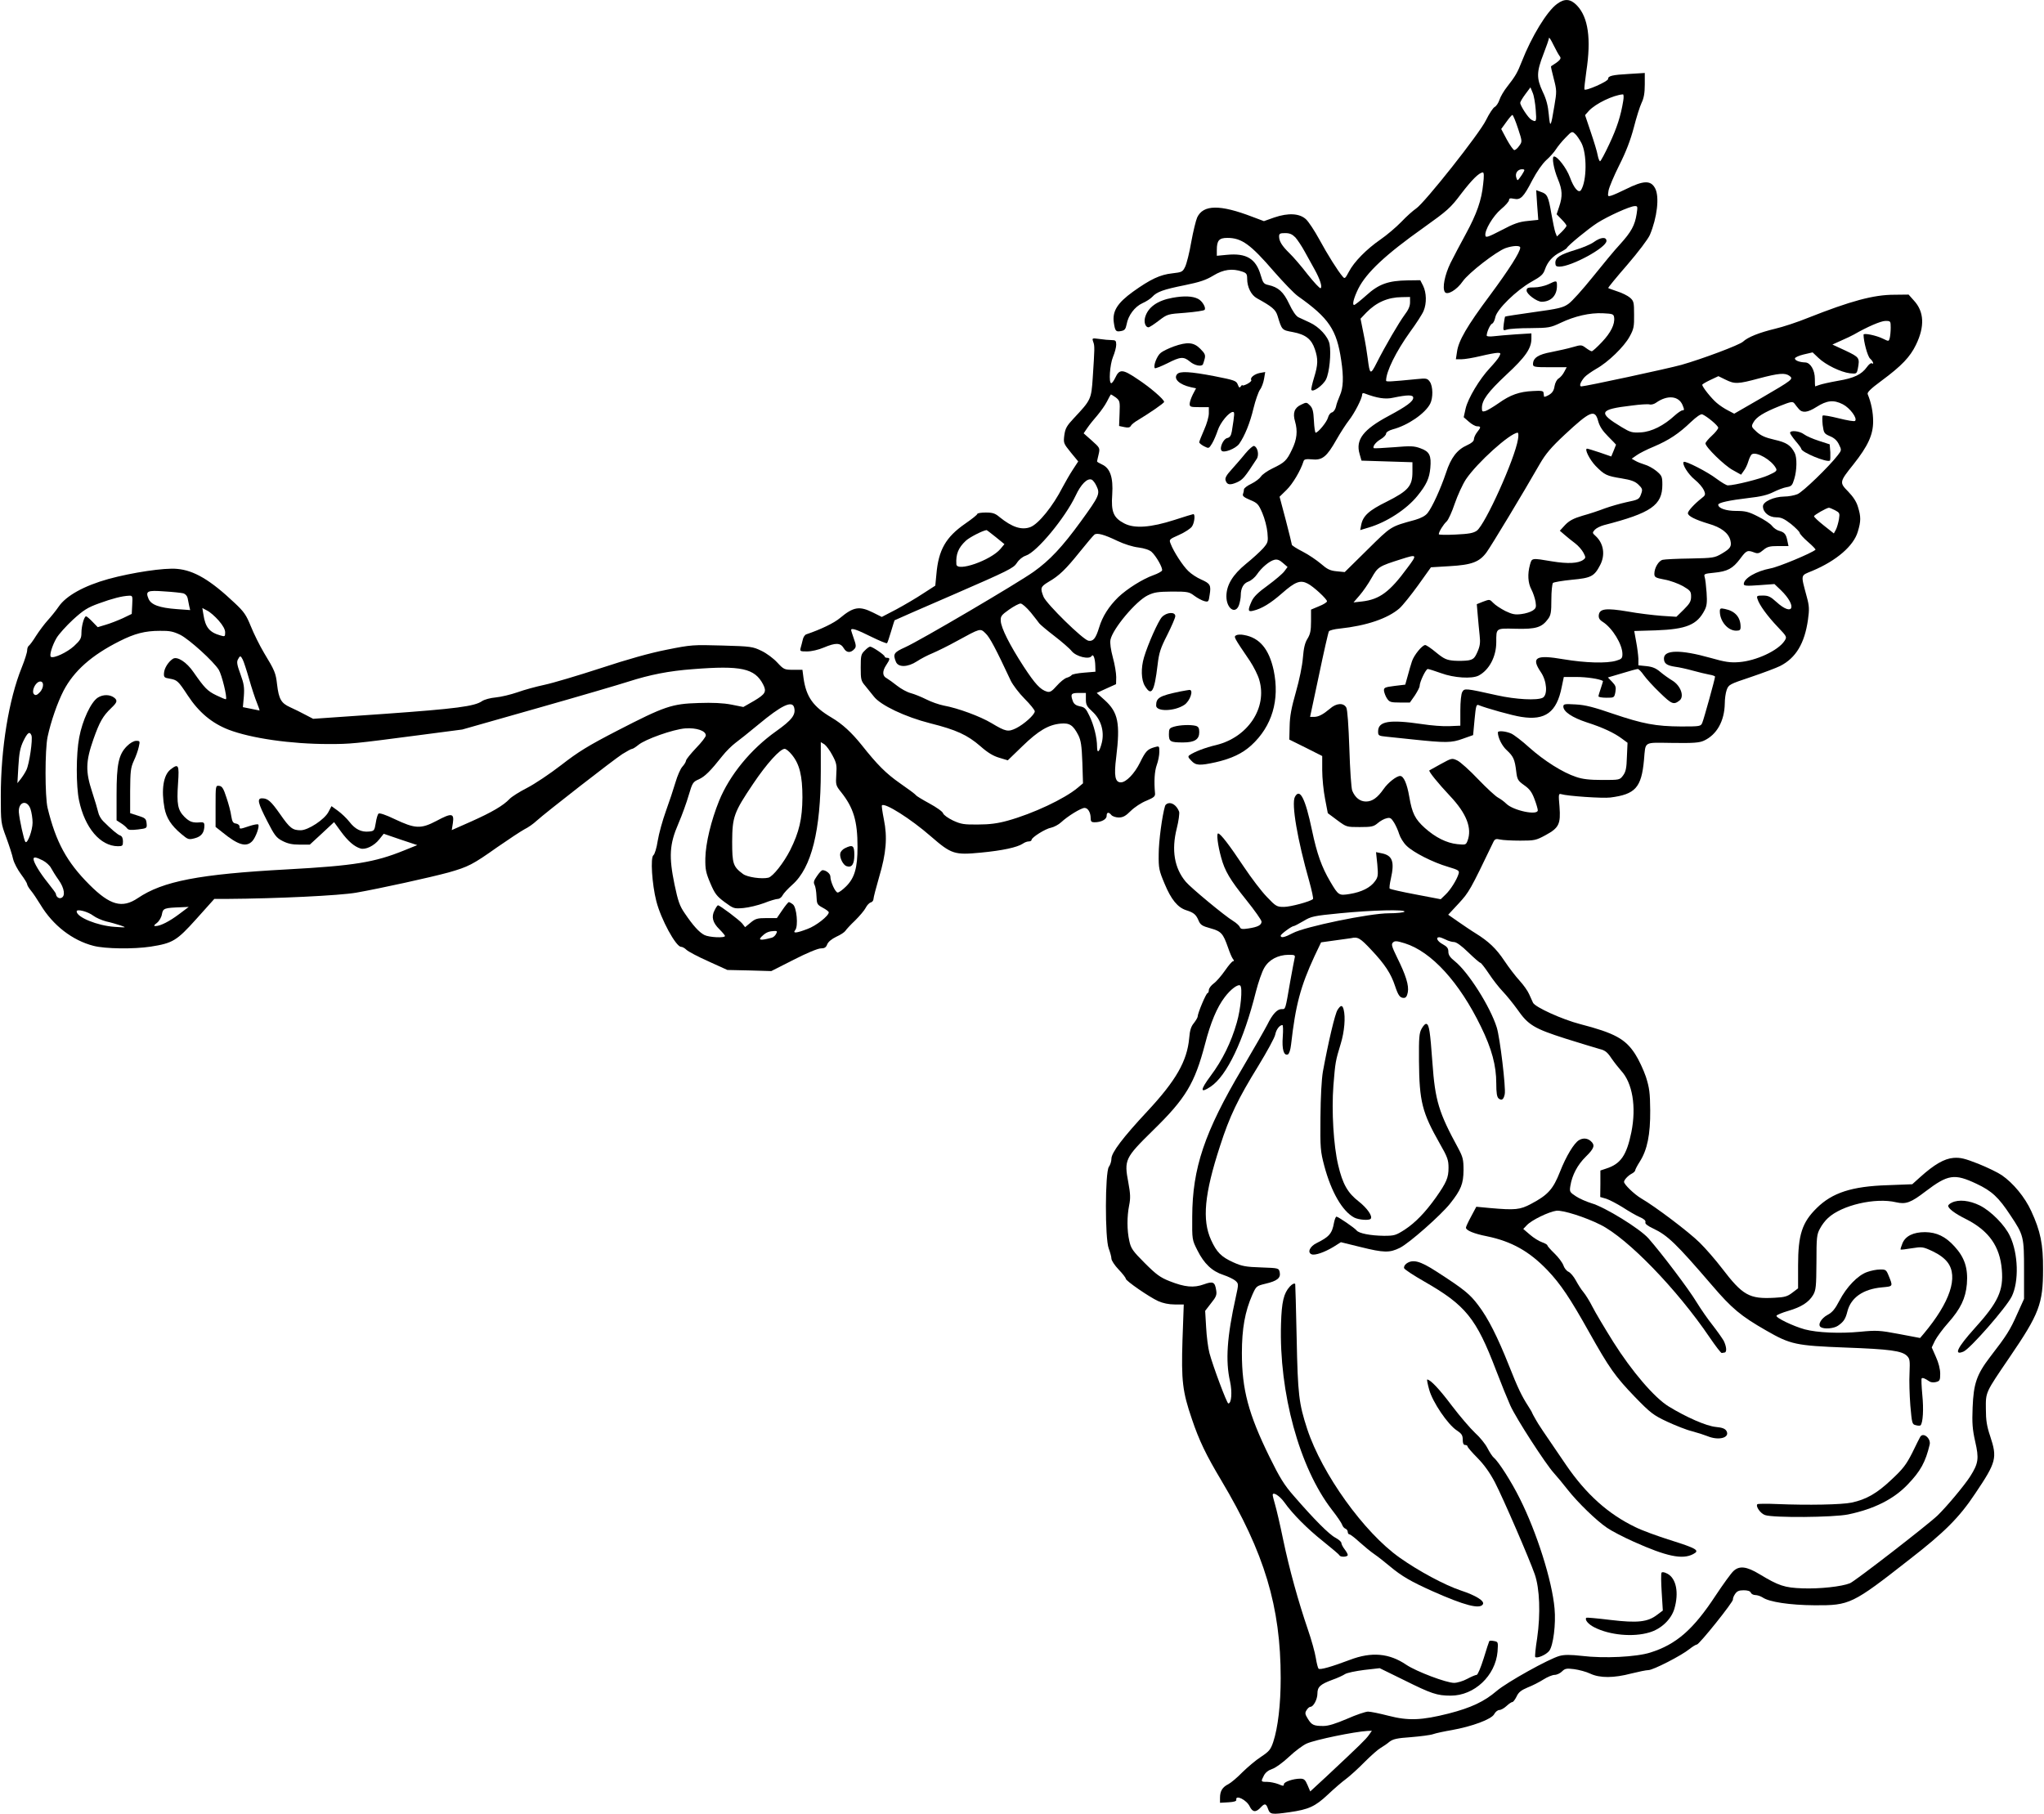  <svg version="1.0" xmlns="http://www.w3.org/2000/svg"
 width="1280pt" height="1136pt" viewBox="0 0 1280 1136"
 preserveAspectRatio="xMidYMid meet"><g transform="translate(0,1136) scale(0.1,-0.1)"
fill="#000000" stroke="none">
<path d="M9750 11335 c-63 -46 -159 -204 -220 -360 -27 -69 -40 -92 -91 -157
-21 -26 -43 -64 -49 -83 -6 -19 -20 -40 -30 -45 -10 -5 -35 -43 -54 -82 -41
-85 -386 -520 -438 -554 -18 -12 -60 -49 -93 -84 -33 -34 -91 -83 -130 -110
-87 -60 -166 -140 -198 -202 -23 -43 -26 -46 -39 -30 -29 33 -95 138 -147 234
-29 53 -66 109 -82 124 -40 38 -111 42 -199 12 l-65 -23 -72 27 c-203 78 -308
77 -346 -4 -8 -18 -25 -87 -37 -153 -11 -66 -29 -136 -38 -155 -16 -33 -20
-35 -81 -42 -76 -8 -137 -37 -246 -115 -98 -71 -130 -122 -120 -193 8 -55 13
-60 47 -53 21 4 27 12 33 41 10 57 51 111 99 133 23 10 51 28 62 40 28 31 69
46 204 73 93 19 132 32 178 60 64 39 119 46 181 25 27 -9 31 -16 31 -45 0 -52
25 -102 61 -122 96 -53 117 -71 129 -109 28 -92 27 -90 97 -103 79 -15 116
-44 137 -107 21 -62 20 -97 -5 -178 -11 -36 -19 -71 -17 -76 7 -20 73 27 92
65 21 43 33 162 22 221 -9 47 -65 108 -124 135 -26 12 -58 27 -71 33 -15 7
-37 39 -58 84 -36 76 -68 104 -130 118 -28 6 -34 12 -48 61 -30 104 -90 140
-212 128 l-63 -6 0 36 c0 60 14 76 66 76 90 0 145 -40 294 -213 58 -66 124
-135 148 -152 194 -137 243 -210 271 -402 16 -105 13 -172 -8 -219 -10 -23
-22 -55 -25 -72 -4 -17 -15 -32 -25 -35 -10 -2 -21 -17 -25 -33 -7 -27 -62
-94 -77 -94 -4 0 -9 34 -11 75 -3 60 -8 79 -25 96 -20 20 -22 21 -56 4 -41
-19 -53 -52 -37 -105 17 -59 12 -112 -19 -175 -33 -70 -46 -82 -123 -119 -31
-15 -64 -38 -72 -51 -8 -12 -35 -33 -60 -45 -26 -12 -46 -28 -46 -35 0 -7 -3
-21 -6 -29 -5 -12 6 -21 44 -37 46 -19 53 -26 77 -82 15 -35 29 -89 32 -123 5
-57 4 -62 -27 -98 -19 -21 -67 -65 -108 -98 -83 -68 -122 -133 -122 -203 0
-77 57 -116 79 -54 6 18 11 45 11 60 0 46 17 76 49 87 16 6 40 26 52 44 29 43
79 85 110 92 17 4 32 -1 53 -20 l29 -25 -20 -27 c-11 -15 -57 -54 -103 -88
-61 -44 -89 -71 -102 -100 -25 -56 -24 -68 10 -59 54 13 108 46 180 109 83 73
115 85 161 61 36 -18 121 -97 121 -111 0 -6 -22 -20 -50 -31 l-50 -21 0 -74
c0 -58 -5 -80 -22 -108 -16 -25 -24 -58 -29 -120 -4 -50 -22 -138 -44 -215
-28 -98 -38 -151 -39 -214 l-2 -83 103 -51 103 -52 0 -89 c0 -49 8 -130 18
-180 l17 -89 59 -44 c58 -43 59 -43 141 -43 74 0 87 3 112 24 16 14 41 28 56
31 22 6 29 2 47 -27 11 -18 26 -51 32 -72 7 -22 27 -55 46 -73 41 -41 164
-104 260 -132 67 -20 72 -24 66 -44 -11 -37 -51 -101 -82 -130 l-30 -29 -157
30 c-86 16 -159 33 -162 36 -4 3 0 32 7 63 24 107 10 146 -59 159 l-34 7 8
-76 c6 -69 5 -80 -15 -107 -28 -39 -83 -67 -157 -79 -69 -11 -71 -10 -123 78
-53 90 -83 173 -114 321 -42 200 -76 267 -107 209 -23 -43 16 -269 90 -529 16
-58 27 -108 23 -111 -18 -16 -141 -49 -182 -49 -44 0 -50 3 -107 63 -33 34
-97 118 -143 187 -92 138 -147 210 -162 210 -11 0 -2 -74 19 -150 23 -85 55
-139 157 -266 53 -66 96 -127 96 -136 0 -22 -23 -34 -82 -43 -39 -6 -49 -4
-54 9 -3 8 -22 26 -42 38 -53 32 -265 208 -296 245 -72 85 -91 199 -57 334 12
47 18 95 15 105 -12 32 -36 54 -60 54 -13 0 -25 -8 -28 -17 -18 -59 -40 -222
-40 -303 -1 -88 2 -102 37 -185 41 -99 82 -149 136 -166 47 -15 61 -27 77 -65
11 -26 22 -34 74 -48 68 -19 79 -32 110 -120 11 -33 25 -65 31 -72 8 -10 8
-14 1 -14 -6 0 -29 -27 -51 -59 -23 -33 -54 -69 -71 -81 -16 -12 -30 -30 -30
-41 0 -10 -4 -19 -8 -19 -9 0 -62 -126 -62 -147 0 -6 -11 -24 -23 -40 -18 -21
-26 -45 -30 -95 -13 -144 -83 -266 -262 -458 -153 -164 -225 -259 -225 -297 0
-16 -7 -39 -16 -51 -24 -34 -25 -449 -1 -511 9 -24 17 -53 17 -64 0 -11 20
-42 45 -68 25 -26 45 -52 45 -58 0 -13 146 -114 203 -140 29 -13 66 -21 103
-21 l57 0 -8 -223 c-8 -254 0 -323 59 -495 45 -134 89 -225 184 -384 271 -455
372 -791 372 -1238 0 -164 -17 -311 -47 -401 -16 -47 -25 -58 -76 -92 -33 -21
-84 -65 -116 -96 -31 -32 -71 -66 -88 -75 -38 -19 -53 -43 -53 -86 l0 -31 53
3 c35 2 51 7 49 16 -6 34 65 -1 84 -42 18 -37 39 -39 70 -5 24 26 33 24 45
-11 12 -34 22 -36 134 -20 120 17 161 36 239 109 39 37 91 82 116 100 25 19
77 66 115 105 39 39 84 79 100 88 17 10 42 27 56 39 22 17 47 23 135 29 60 5
123 13 139 19 17 6 68 17 115 25 129 23 250 68 267 100 7 14 22 26 32 26 10 0
30 11 45 25 15 14 31 25 37 25 5 0 17 16 26 34 12 27 29 40 69 57 29 11 74 34
99 50 25 16 57 29 70 29 14 0 35 10 46 21 19 19 29 21 76 15 30 -4 76 -16 101
-28 61 -29 149 -28 259 1 45 11 92 21 106 21 29 0 207 91 257 132 19 15 40 28
46 28 15 0 230 269 226 282 -1 6 4 21 13 34 12 18 24 24 54 24 25 0 41 -5 45
-15 3 -8 16 -15 28 -15 13 0 33 -7 46 -15 40 -28 169 -48 327 -49 218 -1 234
6 590 285 222 172 315 265 415 416 132 196 138 222 93 358 -21 62 -27 100 -27
170 -1 108 -4 100 149 325 185 271 209 334 209 550 1 157 -16 240 -74 365 -39
86 -113 176 -185 225 -23 16 -89 48 -146 71 -87 34 -112 40 -156 37 -58 -5
-120 -41 -208 -120 l-50 -45 -155 -6 c-223 -7 -346 -47 -443 -143 -92 -90
-117 -168 -117 -360 l0 -143 -37 -28 c-30 -23 -48 -28 -110 -31 -159 -9 -200
15 -330 185 -39 51 -102 124 -140 161 -68 67 -277 225 -365 276 -44 26 -108
88 -108 104 1 13 25 39 48 51 12 6 22 16 22 21 0 5 13 30 29 55 47 74 66 170
65 320 -1 112 -5 141 -27 211 -15 44 -45 108 -67 142 -61 95 -129 132 -345
188 -112 29 -282 106 -295 134 -4 8 -15 32 -24 53 -9 21 -36 59 -60 85 -24 26
-67 82 -95 124 -52 78 -99 122 -181 173 -25 15 -73 48 -108 72 l-63 44 66 71
c65 71 71 81 217 385 9 18 16 21 42 15 17 -4 74 -7 126 -7 89 0 99 2 158 34
85 46 96 70 88 179 -7 78 -6 83 11 78 39 -12 259 -27 307 -21 157 20 195 62
211 235 11 120 -7 109 178 107 130 -2 169 1 197 14 81 37 129 123 131 233 0
28 5 66 12 85 12 33 17 36 152 81 77 26 159 57 183 69 98 50 153 141 174 290
9 64 8 86 -7 141 -39 147 -42 133 35 165 150 63 258 156 284 245 20 66 20 94
1 155 -9 32 -30 64 -61 96 -56 57 -56 60 33 171 91 115 123 185 123 269 0 57
-12 117 -34 170 -5 11 18 34 86 84 127 94 179 149 216 225 56 115 52 208 -13
278 l-33 37 -89 -1 c-131 0 -273 -39 -539 -144 -66 -27 -160 -58 -208 -69 -99
-24 -170 -52 -201 -81 -23 -21 -255 -108 -385 -145 -82 -23 -602 -135 -627
-135 -16 0 -6 28 20 58 11 12 44 35 73 52 74 41 175 139 209 202 26 47 29 63
28 137 0 78 -2 86 -26 107 -14 12 -50 30 -79 39 -29 10 -55 19 -57 21 -2 2 51
67 119 145 68 79 131 162 142 188 45 107 61 238 33 291 -27 52 -72 51 -184 -5
-36 -18 -77 -36 -90 -40 -23 -7 -24 -6 -18 31 4 22 34 93 67 159 42 83 70 156
91 235 16 63 38 133 49 156 14 29 20 61 20 114 l0 73 -97 -6 c-107 -6 -133
-12 -133 -32 0 -15 -143 -78 -148 -65 -2 4 4 55 12 113 31 204 12 338 -58 412
-41 43 -78 46 -126 10z m18 -328 c12 -14 1 -27 -55 -62 -2 -1 6 -36 17 -78 19
-73 19 -81 4 -169 -22 -135 -27 -144 -35 -56 -5 55 -15 96 -38 143 -40 86 -39
124 4 235 19 49 35 95 35 102 1 7 13 -12 28 -43 15 -31 33 -63 40 -72z m-151
-334 c6 -76 4 -80 -27 -63 -19 10 -70 88 -70 106 0 6 14 30 32 54 l32 43 14
-34 c8 -18 16 -66 19 -106z m548 55 c-15 -93 -39 -168 -87 -270 -28 -60 -54
-108 -58 -108 -4 0 -11 17 -15 38 -3 20 -23 85 -43 144 l-36 107 24 27 c43 46
152 98 213 103 5 1 6 -18 2 -41z m-659 -172 c27 -82 27 -83 8 -109 -10 -15
-24 -27 -31 -27 -6 0 -27 30 -47 66 l-35 66 32 44 c17 24 34 44 38 44 4 0 20
-38 35 -84z m397 -91 c36 -69 34 -238 -2 -295 -15 -23 -45 11 -70 80 -21 57
-77 130 -99 130 -16 0 -3 -77 24 -142 28 -67 30 -107 8 -172 l-16 -48 31 -32
c17 -17 31 -35 31 -40 0 -4 -13 -21 -30 -38 l-30 -29 -10 25 c-5 14 -16 67
-25 118 -19 110 -26 123 -65 136 l-30 11 6 -93 7 -93 -67 -7 c-53 -5 -87 -17
-164 -58 -81 -42 -98 -48 -100 -34 -7 32 48 124 98 166 28 23 50 49 50 57 0
11 7 13 31 8 41 -9 60 10 115 117 28 53 62 102 87 125 23 20 50 51 60 67 11
17 37 50 60 73 39 41 42 42 60 25 11 -9 28 -35 40 -57z m-362 -182 c-5 -10
-16 -27 -24 -37 -14 -19 -15 -19 -22 3 -8 26 9 51 37 51 15 0 17 -4 9 -17z
m-253 -75 c-10 -102 -40 -187 -109 -314 -33 -60 -76 -142 -96 -182 -36 -75
-52 -155 -35 -181 15 -22 75 13 112 67 37 53 210 187 268 208 46 16 92 18 92
3 0 -27 -70 -137 -190 -299 -144 -193 -197 -285 -206 -354 l-7 -46 36 0 c20 0
73 9 119 20 46 11 93 20 106 20 20 0 21 -2 11 -22 -6 -13 -33 -45 -59 -73 -64
-68 -137 -189 -152 -254 l-12 -54 32 -28 c18 -16 41 -29 52 -29 25 0 25 -6 0
-37 -11 -14 -20 -34 -20 -44 0 -12 -15 -25 -42 -37 -63 -28 -102 -78 -133
-174 -33 -98 -85 -213 -115 -251 -14 -18 -41 -32 -78 -43 -157 -43 -148 -38
-299 -187 l-142 -140 -51 5 c-41 4 -59 13 -98 47 -26 22 -77 57 -114 76 -38
19 -68 39 -68 43 0 4 -17 73 -38 154 l-39 147 44 43 c38 37 88 121 106 179 4
13 15 15 54 12 64 -7 92 17 152 123 25 44 60 98 78 121 34 43 83 137 83 162 0
8 6 11 15 7 79 -30 131 -38 179 -27 91 19 126 19 126 0 0 -23 -42 -54 -154
-114 -159 -85 -208 -149 -182 -238 l12 -42 159 -5 160 -5 0 -61 c0 -88 -26
-118 -161 -186 -112 -55 -149 -89 -160 -146 l-6 -32 53 16 c112 33 237 114
305 198 57 70 75 110 81 175 7 78 -5 103 -61 123 -40 15 -61 16 -167 7 -67 -5
-123 -8 -126 -6 -9 10 12 38 43 56 19 11 34 27 34 35 0 9 17 20 42 27 95 25
202 99 234 160 19 37 18 109 -2 138 -15 21 -22 23 -78 17 -173 -17 -196 -18
-196 -10 0 57 62 182 150 305 39 53 77 112 85 132 20 48 18 113 -3 157 l-18
35 -79 -1 c-122 -2 -181 -23 -259 -94 -37 -33 -71 -60 -76 -60 -14 0 -2 45 26
102 51 101 170 213 410 383 147 105 168 123 233 210 69 90 113 134 137 135 7
0 8 -23 2 -72z m961 -188 c-11 -71 -34 -113 -103 -189 -34 -36 -111 -130 -173
-207 -62 -77 -130 -153 -151 -167 -33 -24 -63 -31 -217 -52 -98 -14 -179 -26
-180 -28 -1 -1 -5 -22 -8 -45 -5 -44 -5 -44 21 -36 15 5 81 9 147 9 114 1 124
3 188 33 88 42 183 64 265 60 61 -3 67 -5 70 -26 6 -42 -21 -96 -76 -154 -30
-32 -59 -58 -64 -58 -5 0 -21 9 -37 21 -27 20 -30 20 -82 5 -30 -9 -90 -22
-134 -31 -83 -15 -115 -37 -115 -76 0 -17 9 -19 105 -19 l106 0 -16 -30 c-8
-16 -24 -34 -34 -40 -11 -6 -22 -26 -26 -48 -4 -28 -14 -43 -36 -56 -16 -9
-30 -14 -30 -9 -1 4 -2 15 -3 23 -1 12 -14 14 -66 11 -86 -4 -142 -24 -215
-76 -33 -23 -70 -45 -82 -49 -20 -6 -23 -4 -23 19 0 49 38 100 153 208 120
111 157 165 157 226 l0 33 -97 -6 c-54 -4 -117 -9 -140 -12 -24 -3 -43 -1 -43
4 0 22 22 71 34 75 8 3 16 21 20 40 9 49 132 169 226 222 61 34 74 46 85 78
16 47 48 83 97 108 20 10 38 22 40 26 7 16 135 121 191 157 68 43 203 104 233
105 20 1 20 -2 13 -49z m-2137 -147 c14 -16 40 -55 58 -88 18 -33 46 -84 62
-112 34 -61 50 -111 38 -118 -5 -3 -41 36 -81 86 -39 51 -91 111 -114 133 -47
46 -65 75 -65 105 0 18 6 21 38 21 29 0 44 -7 64 -27z m718 -407 c0 -24 -11
-48 -34 -78 -36 -49 -121 -194 -175 -301 -39 -77 -43 -75 -56 28 -4 33 -15
102 -26 154 l-19 95 37 39 c62 63 133 95 221 96 l52 1 0 -34z m3010 -158 c0
-24 -3 -53 -6 -65 -6 -22 -6 -22 -43 -4 -40 20 -121 37 -121 25 0 -43 25 -136
41 -150 19 -17 27 -40 10 -29 -5 3 -19 -8 -30 -24 -34 -47 -80 -69 -181 -86
-51 -9 -104 -21 -117 -26 -13 -5 -25 -9 -26 -9 -1 0 -2 21 -2 48 0 54 -28 101
-60 102 -35 1 -65 12 -65 25 0 6 25 18 55 25 l56 13 37 -35 c45 -43 139 -89
197 -96 41 -4 42 -3 49 28 13 69 11 72 -77 114 l-82 38 55 25 c30 13 66 30 80
38 83 48 169 85 197 85 32 0 33 -1 33 -42z m-634 -302 c26 -20 21 -24 -178
-140 l-168 -97 -38 20 c-22 11 -54 32 -72 48 -32 27 -90 99 -90 113 0 4 23 17
50 30 l51 24 45 -22 c57 -28 76 -28 209 8 125 33 163 36 191 16z m-669 -184
c11 -27 11 -32 -1 -32 -7 0 -29 -15 -48 -32 -68 -63 -145 -102 -212 -106 -56
-3 -66 0 -121 33 -151 91 -142 111 64 135 51 7 101 10 111 7 10 -3 29 2 41 11
71 50 142 43 166 -16z m728 -24 c22 -26 55 -22 110 13 66 42 108 46 165 17 45
-23 93 -88 77 -104 -4 -5 -50 3 -102 16 -52 13 -97 21 -101 17 -3 -3 -3 -30 0
-59 7 -50 9 -54 46 -70 27 -11 45 -28 56 -52 17 -34 17 -36 -8 -68 -56 -72
-218 -229 -252 -243 -19 -8 -57 -15 -83 -15 -65 -1 -133 -32 -133 -61 0 -38
38 -69 83 -69 32 0 50 -9 93 -42 29 -24 53 -48 54 -55 0 -6 23 -32 52 -57 29
-25 50 -47 47 -49 -25 -22 -234 -109 -282 -117 -89 -17 -167 -62 -167 -98 0
-11 16 -13 96 -7 l96 7 40 -38 c105 -102 78 -171 -29 -73 -35 32 -50 39 -83
39 -38 0 -41 -2 -34 -22 11 -37 63 -108 127 -175 58 -61 58 -62 42 -87 -40
-61 -178 -125 -285 -133 -54 -4 -86 0 -180 27 -185 52 -290 51 -290 -4 0 -31
17 -44 70 -52 25 -3 74 -14 110 -24 36 -10 82 -21 103 -25 20 -3 37 -9 37 -13
0 -13 -70 -266 -80 -289 -9 -22 -14 -23 -132 -23 -159 1 -239 16 -428 80 -119
41 -173 55 -232 58 -69 4 -78 3 -78 -13 0 -32 55 -69 146 -99 100 -32 173 -66
222 -103 l34 -25 -4 -89 c-2 -70 -7 -93 -24 -116 -21 -28 -22 -28 -130 -28
-79 0 -124 5 -164 19 -83 27 -200 101 -293 184 -45 41 -96 80 -114 88 -35 15
-83 19 -83 7 0 -33 26 -85 56 -112 41 -38 50 -57 59 -133 6 -51 11 -58 50 -86
33 -23 48 -43 64 -86 12 -31 21 -63 21 -71 0 -34 -153 -2 -197 41 -13 13 -36
30 -51 38 -16 8 -72 60 -125 115 -53 56 -112 109 -131 118 -34 16 -35 15 -103
-22 -37 -20 -70 -39 -72 -40 -6 -6 53 -79 130 -161 102 -108 139 -201 109
-280 -10 -26 -13 -26 -64 -21 -67 7 -137 42 -203 101 -62 56 -80 92 -98 197
-14 81 -35 129 -57 129 -23 0 -76 -42 -103 -81 -39 -56 -72 -79 -111 -79 -37
0 -68 24 -86 68 -6 15 -14 131 -18 263 -5 146 -12 244 -19 257 -17 32 -63 29
-103 -7 -43 -36 -71 -51 -100 -51 l-24 0 56 263 c30 144 58 267 62 273 4 6 34
14 67 17 169 18 301 63 375 127 20 18 73 84 117 145 l80 112 116 7 c140 8 188
26 233 88 29 40 226 366 333 553 36 62 70 103 156 183 160 149 189 161 209 85
9 -33 27 -61 62 -96 28 -28 50 -51 50 -52 0 -1 -7 -19 -15 -38 l-15 -36 -72
25 c-39 13 -75 24 -79 24 -19 0 15 -68 53 -108 56 -57 69 -63 162 -78 61 -10
85 -19 106 -39 25 -24 27 -31 18 -56 -13 -37 -15 -38 -96 -55 -36 -8 -96 -25
-132 -38 -36 -14 -99 -35 -140 -46 -57 -17 -83 -31 -109 -58 l-33 -36 29 -25
c17 -15 47 -39 67 -54 20 -15 43 -42 52 -59 15 -29 15 -32 -1 -44 -31 -23 -97
-26 -195 -10 -130 22 -127 22 -139 -21 -16 -58 -13 -114 9 -155 11 -21 22 -55
26 -77 5 -34 3 -41 -18 -55 -13 -9 -45 -19 -71 -22 -38 -5 -56 -2 -100 19 -29
15 -63 37 -76 51 -22 23 -23 23 -63 8 l-40 -16 6 -70 c3 -39 9 -96 12 -127 5
-44 2 -66 -14 -102 -17 -39 -26 -47 -57 -53 -20 -3 -60 -4 -90 -2 -46 4 -62
11 -111 51 -31 26 -62 47 -69 47 -19 0 -71 -64 -83 -102 -6 -18 -18 -58 -26
-89 l-16 -57 -67 -8 c-63 -8 -68 -11 -66 -32 2 -12 10 -34 19 -47 15 -22 23
-25 80 -25 l63 0 31 44 c16 25 30 51 30 59 0 26 39 107 51 107 6 0 44 -12 83
-26 81 -30 194 -37 236 -15 66 35 110 119 110 209 0 90 -4 87 123 84 125 -3
162 8 201 61 18 24 21 43 21 122 0 52 5 98 10 104 6 5 59 14 119 20 120 11
140 21 177 93 33 64 21 136 -30 182 -20 18 -20 20 -4 38 9 10 35 23 57 29 296
76 366 125 366 253 0 51 -3 57 -37 86 -21 17 -54 35 -73 40 -19 6 -46 16 -59
24 l-23 13 30 21 c16 12 65 37 109 55 94 40 156 81 232 154 35 33 61 51 71 48
29 -12 99 -70 100 -84 0 -7 -18 -30 -40 -50 -22 -20 -40 -42 -40 -48 0 -23
119 -139 171 -167 l52 -29 17 24 c10 12 23 40 29 61 6 20 16 40 22 43 29 18
123 -36 150 -87 9 -16 3 -22 -46 -44 -49 -23 -213 -64 -255 -64 -9 0 -40 19
-70 41 -57 44 -197 115 -206 106 -13 -12 27 -77 69 -111 25 -20 50 -50 57 -66
12 -28 10 -32 -16 -52 -42 -33 -84 -78 -84 -92 0 -18 46 -41 129 -66 80 -23
125 -58 137 -104 9 -38 1 -51 -53 -83 -46 -27 -54 -28 -198 -31 -82 -1 -160
-5 -172 -8 -26 -5 -53 -51 -53 -87 0 -22 6 -26 64 -37 35 -6 86 -25 115 -41
46 -27 51 -33 51 -65 0 -30 -8 -44 -46 -82 l-46 -45 -93 6 c-51 4 -146 15
-211 27 -137 23 -177 18 -182 -22 -2 -18 4 -30 25 -43 60 -38 123 -141 123
-201 0 -27 -5 -32 -39 -42 -59 -18 -193 -14 -330 9 -174 30 -205 12 -141 -82
37 -55 43 -141 11 -159 -35 -18 -168 -11 -285 15 -202 45 -205 45 -219 21 -7
-12 -12 -60 -12 -116 l0 -95 -69 -3 c-37 -2 -115 4 -172 13 -204 30 -274 18
-274 -46 0 -26 3 -28 53 -33 28 -3 102 -11 162 -17 209 -22 244 -22 315 4 l65
23 9 97 c8 84 11 97 25 91 46 -19 213 -66 268 -74 150 -24 222 29 253 188 l13
62 80 0 c63 0 144 -12 165 -25 1 -1 -5 -21 -13 -45 -8 -23 -15 -46 -15 -51 0
-5 22 -9 50 -9 48 0 49 0 56 36 5 30 2 40 -20 63 l-27 28 88 26 c48 15 93 27
99 27 6 0 23 -17 38 -39 15 -21 60 -71 101 -110 74 -72 86 -77 123 -48 31 25
7 93 -46 125 -20 12 -54 36 -74 53 -28 24 -50 33 -88 37 l-50 5 0 41 c-1 22
-7 71 -14 107 l-12 67 135 4 c193 7 259 35 306 127 14 27 16 50 12 110 -3 42
-8 85 -12 97 -6 19 -2 21 59 27 84 8 117 26 163 87 39 53 46 56 88 40 23 -9
32 -6 57 15 25 21 40 25 94 25 l64 0 -7 33 c-8 41 -18 53 -50 62 -14 3 -35 17
-46 31 -10 14 -50 40 -88 59 -58 30 -79 35 -137 35 -64 0 -112 17 -112 39 0
13 72 28 190 42 75 8 119 19 155 37 28 14 65 28 84 31 30 5 35 11 47 51 17 55
18 134 3 163 -25 49 -52 66 -127 83 -57 13 -84 25 -111 49 -34 31 -35 34 -21
59 18 34 65 63 165 103 73 29 81 30 93 15 7 -10 19 -25 27 -34z m-1759 -189
c-20 -124 -205 -534 -258 -573 -22 -15 -49 -20 -133 -24 -58 -3 -105 -2 -105
2 0 15 29 62 49 80 11 10 34 61 51 112 18 52 49 120 70 152 70 104 275 289
324 292 5 0 6 -18 2 -41z m1986 -445 c28 -15 30 -18 24 -56 -4 -22 -12 -51
-19 -65 l-13 -24 -63 50 c-34 27 -62 53 -61 58 1 8 78 52 93 53 4 0 22 -7 39
-16z m-2679 -361 c-110 -150 -173 -197 -283 -210 l-54 -6 38 44 c21 24 55 73
75 109 40 70 44 73 186 118 100 32 102 30 38 -55z m-18 -2153 c-3 -5 -48 -10
-98 -10 -120 0 -526 -84 -601 -124 -51 -27 -76 -33 -76 -16 0 9 69 60 82 60 4
0 31 14 60 31 49 30 65 33 228 49 202 20 414 25 405 10z m-206 -241 c84 -89
122 -148 147 -224 20 -60 31 -75 55 -75 13 0 20 10 25 35 8 43 -12 107 -67
218 -33 68 -38 83 -26 94 11 11 23 11 74 -5 167 -52 342 -244 477 -522 68
-139 96 -244 96 -355 0 -60 4 -86 15 -95 19 -15 31 -7 38 27 8 38 -30 355 -50
418 -41 131 -179 348 -263 415 -29 23 -40 39 -40 59 0 22 -8 32 -35 47 -34 18
-47 44 -22 44 6 0 25 -7 41 -15 15 -8 39 -15 51 -15 15 0 47 -23 90 -65 37
-36 71 -65 75 -65 5 0 28 -30 53 -67 25 -38 64 -88 88 -113 24 -25 65 -76 91
-112 68 -98 105 -120 302 -183 94 -29 190 -59 213 -65 34 -8 49 -20 74 -58 18
-26 45 -60 60 -77 72 -77 97 -226 65 -386 -30 -146 -67 -199 -158 -228 l-36
-12 0 -83 -1 -83 38 -11 c21 -7 66 -31 102 -53 35 -23 83 -51 106 -61 28 -12
40 -23 37 -33 -4 -9 12 -22 48 -39 91 -43 143 -93 369 -356 124 -145 180 -192
339 -283 153 -88 186 -95 500 -107 272 -10 350 -20 382 -52 18 -18 19 -30 16
-106 -3 -48 0 -140 5 -205 10 -112 11 -118 34 -123 13 -4 27 -4 30 -1 15 16
20 101 11 190 -5 54 -7 101 -4 104 6 6 22 -1 47 -18 9 -7 27 -9 42 -5 24 6 27
11 27 52 0 29 -10 69 -27 106 l-26 59 20 42 c12 23 49 74 83 112 78 88 109
153 117 243 8 99 -14 166 -77 235 -57 63 -112 89 -185 90 -73 0 -122 -24 -141
-69 -8 -20 -14 -38 -12 -40 2 -2 34 2 70 8 64 10 69 10 131 -19 42 -20 74 -44
93 -69 69 -90 16 -250 -149 -447 l-23 -27 -132 25 c-122 23 -140 24 -244 14
-127 -12 -267 -6 -346 15 -73 20 -185 74 -177 86 3 5 36 19 74 30 82 24 128
54 155 99 18 31 20 53 21 205 0 156 2 175 22 211 11 22 34 52 50 66 86 81 297
130 427 99 61 -14 93 -2 184 68 141 107 181 113 319 48 96 -45 139 -85 213
-198 83 -124 85 -134 85 -343 l0 -180 -43 -95 c-44 -100 -67 -136 -169 -268
-85 -111 -104 -168 -110 -317 -4 -98 -1 -137 16 -213 25 -108 20 -137 -30
-217 -36 -57 -149 -192 -206 -247 -63 -60 -515 -410 -548 -424 -52 -21 -190
-36 -297 -32 -113 4 -149 16 -270 89 -81 49 -126 54 -163 19 -15 -14 -65 -83
-112 -154 -140 -213 -246 -305 -408 -356 -88 -28 -290 -38 -429 -21 -72 8
-109 8 -139 0 -65 -17 -331 -165 -395 -220 -77 -66 -160 -105 -300 -141 -170
-43 -253 -46 -377 -14 -54 14 -112 26 -128 26 -15 0 -75 -20 -131 -45 -73 -31
-117 -45 -149 -45 -60 0 -73 6 -97 45 -18 29 -19 37 -8 54 7 12 18 21 24 21
19 0 44 47 44 83 0 42 18 58 93 86 32 11 68 28 80 36 12 8 66 19 120 26 l97
11 153 -75 c171 -85 206 -97 292 -97 148 0 280 125 293 276 4 60 4 61 -22 66
-15 3 -28 3 -30 -1 -2 -3 -18 -52 -35 -108 -18 -57 -37 -103 -44 -103 -7 0
-33 -11 -59 -25 -26 -14 -63 -25 -82 -25 -49 0 -236 71 -299 113 -107 73 -218
83 -354 31 -114 -43 -187 -64 -196 -55 -4 4 -12 35 -17 67 -5 32 -27 113 -50
179 -60 176 -115 373 -155 564 -19 93 -42 190 -50 217 -8 27 -15 55 -15 61 0
22 43 -5 72 -45 53 -75 146 -168 243 -245 55 -44 102 -84 103 -88 5 -13 52
-11 52 2 0 6 -9 22 -20 36 -11 14 -20 32 -20 39 0 8 -17 22 -37 33 -39 20
-133 114 -261 262 -60 68 -88 114 -152 244 -132 269 -173 423 -173 650 0 153
19 261 66 367 24 53 25 54 82 68 73 17 96 36 89 71 -6 27 -6 27 -117 31 -96 3
-121 8 -174 32 -75 34 -104 63 -139 140 -57 125 -42 288 56 588 60 187 112
295 241 504 54 89 102 176 105 195 6 31 27 59 45 59 4 0 5 -33 2 -73 -6 -78 6
-121 32 -111 8 4 16 27 20 62 28 247 59 364 147 554 l41 86 86 12 c47 6 93 13
101 14 43 10 57 2 129 -75z m-482 -51 c-3 -13 -15 -77 -27 -143 -32 -185 -29
-175 -54 -175 -28 0 -57 -31 -90 -98 -15 -29 -85 -152 -157 -274 -236 -398
-312 -624 -313 -928 -1 -145 -1 -145 33 -212 41 -82 91 -130 162 -153 30 -10
63 -26 75 -36 21 -19 21 -20 3 -102 -55 -248 -66 -399 -36 -530 14 -66 9 -137
-11 -137 -9 0 -96 233 -118 315 -9 33 -18 106 -21 163 l-6 102 37 48 c32 39
37 53 32 81 -8 52 -19 58 -77 37 -63 -23 -119 -18 -215 20 -58 23 -83 41 -155
113 -76 76 -87 92 -97 139 -15 67 -15 152 -1 223 9 44 8 72 -5 142 -27 143
-22 154 154 327 206 201 261 294 326 540 35 136 75 231 123 294 38 51 85 85
98 73 15 -16 3 -146 -22 -232 -35 -123 -90 -235 -165 -335 -66 -89 -65 -110 1
-66 102 68 207 288 284 596 15 58 38 125 52 148 29 51 85 81 152 82 40 0 43
-2 38 -22z m465 -4865 c-20 -28 -53 -60 -262 -256 l-105 -97 -17 40 c-14 33
-22 40 -45 40 -45 0 -103 -20 -103 -35 0 -12 -5 -12 -35 1 -19 7 -50 14 -70
14 -40 0 -40 1 -20 40 9 18 28 33 52 41 20 6 68 41 105 76 38 36 88 73 111 83
54 24 297 74 380 79 l28 1 -19 -27z"/>
<path d="M9981 9844 c-19 -14 -71 -36 -115 -49 -98 -30 -126 -48 -126 -81 0
-19 5 -24 25 -24 75 0 295 119 295 161 0 27 -36 24 -79 -7z"/>
<path d="M9695 9579 c-22 -10 -61 -19 -87 -19 -41 0 -48 -3 -48 -20 0 -22 64
-70 95 -70 58 1 95 39 95 99 0 36 -1 36 -55 10z"/>
<path d="M11210 8649 c0 -6 16 -29 35 -52 19 -22 35 -44 35 -48 0 -21 159 -87
179 -74 3 1 4 25 3 52 l-4 50 -68 22 c-37 12 -79 30 -93 41 -27 21 -87 27 -87
9z"/>
<path d="M10770 7531 c0 -62 50 -121 102 -121 23 0 28 4 28 24 0 60 -34 99
-98 112 -28 6 -32 4 -32 -15z"/>
<path d="M8376 5035 c-16 -24 -58 -203 -92 -388 -8 -49 -14 -156 -15 -285 -2
-193 0 -213 24 -304 44 -165 114 -285 188 -324 28 -14 90 -19 102 -8 15 15
-20 66 -73 108 -70 54 -102 109 -130 229 -29 122 -42 337 -30 497 12 149 13
154 46 263 23 75 31 166 18 215 -8 29 -18 28 -38 -3z"/>
<path d="M8903 4918 c-16 -28 -18 -56 -17 -203 2 -255 20 -323 130 -517 49
-85 55 -104 55 -152 0 -61 -12 -91 -79 -186 -67 -94 -129 -158 -196 -202 -55
-35 -64 -38 -130 -38 -82 1 -157 15 -171 34 -13 16 -115 86 -126 86 -4 0 -11
-17 -15 -37 -12 -69 -30 -89 -108 -128 -44 -21 -61 -60 -32 -71 21 -8 81 13
137 47 l46 29 122 -30 c149 -37 183 -37 248 -5 59 30 255 203 314 277 69 87
83 124 84 209 0 66 -4 82 -32 135 -123 226 -146 299 -163 540 -14 192 -20 236
-37 241 -7 3 -20 -11 -30 -29z"/>
<path d="M9888 4219 c-31 -18 -81 -101 -119 -198 -43 -109 -75 -145 -181 -201
-69 -37 -100 -40 -258 -26 l-85 8 -32 -60 c-18 -33 -33 -65 -33 -71 0 -17 50
-38 132 -54 154 -32 265 -94 379 -213 82 -86 142 -176 259 -385 129 -230 165
-280 287 -407 99 -102 116 -115 203 -156 52 -24 122 -52 156 -60 34 -9 77 -23
97 -31 70 -29 141 -10 119 32 -9 15 -25 22 -68 26 -59 6 -183 60 -294 128 -89
54 -231 220 -347 404 -55 88 -114 187 -131 221 -17 34 -42 74 -56 91 -14 16
-35 50 -48 74 -13 24 -33 48 -46 54 -12 5 -27 24 -32 41 -6 16 -31 50 -55 73
-25 24 -45 47 -45 51 0 5 -15 13 -34 20 -18 6 -52 27 -75 47 l-42 36 23 24
c30 32 136 83 184 90 40 5 182 -40 277 -88 170 -85 479 -404 683 -705 37 -54
71 -99 76 -98 4 1 13 2 18 3 15 2 12 38 -6 74 -10 17 -41 61 -69 97 -29 36
-74 101 -101 145 -48 80 -219 306 -301 399 -54 61 -273 196 -357 220 -32 10
-76 29 -98 44 -38 25 -40 28 -34 65 11 68 45 132 97 183 53 52 59 72 31 97
-21 19 -49 21 -74 6z"/>
<path d="M12223 3828 c-13 -6 -23 -15 -23 -20 0 -17 42 -49 111 -83 144 -73
213 -171 225 -318 11 -130 -23 -204 -171 -367 -108 -120 -133 -172 -69 -145
42 18 267 275 302 345 46 94 41 268 -11 378 -31 68 -119 157 -189 192 -65 32
-132 39 -175 18z"/>
<path d="M8806 3445 c-10 -8 -16 -20 -13 -28 3 -8 59 -45 124 -82 262 -150
327 -230 452 -558 32 -84 72 -182 89 -220 37 -82 221 -366 272 -422 20 -22 59
-69 87 -105 62 -79 181 -195 247 -239 27 -19 102 -58 167 -87 205 -92 304
-113 371 -78 45 23 26 35 -142 88 -80 25 -178 61 -218 81 -171 82 -310 207
-435 390 -147 215 -173 253 -191 286 -11 19 -20 36 -21 39 0 3 -12 23 -26 45
-40 62 -64 112 -119 251 -72 181 -131 298 -192 378 -53 71 -90 101 -262 212
-105 68 -150 79 -190 49z"/>
<path d="M11692 3393 c-58 -20 -129 -94 -173 -179 -27 -52 -45 -74 -74 -89
-41 -22 -64 -63 -43 -77 22 -14 82 -9 108 9 35 24 47 42 59 90 22 86 98 139
215 150 73 7 72 3 40 81 -12 28 -17 32 -51 31 -21 0 -57 -7 -81 -16z"/>
<path d="M8077 3302 c-38 -42 -51 -95 -55 -234 -13 -430 115 -900 318 -1163
33 -42 62 -85 65 -95 3 -10 12 -21 20 -24 8 -3 15 -12 15 -21 0 -8 5 -15 11
-15 5 0 34 -22 62 -48 29 -26 70 -60 92 -75 22 -15 67 -50 100 -78 73 -61 132
-95 266 -155 200 -89 296 -114 315 -82 13 20 -42 55 -139 87 -99 33 -265 122
-383 206 -222 157 -485 523 -578 805 -52 160 -59 214 -66 570 -4 184 -8 336
-9 338 -4 7 -20 0 -34 -16z"/>
<path d="M8950 2656 c21 -77 116 -218 173 -255 30 -20 37 -30 37 -58 0 -23 5
-33 15 -33 8 0 15 -4 15 -9 0 -5 28 -38 63 -73 42 -43 77 -92 109 -153 52
-101 214 -475 249 -575 31 -89 37 -248 15 -400 -10 -62 -15 -115 -12 -118 12
-11 70 15 88 39 25 33 42 168 33 264 -15 174 -111 477 -218 690 -51 103 -132
230 -162 255 -9 7 -27 35 -40 60 -13 26 -48 69 -78 96 -29 27 -95 104 -146
171 -78 104 -134 163 -154 163 -2 0 3 -29 13 -64z"/>
<path d="M12025 2361 c-3 -5 -26 -50 -50 -100 -38 -75 -59 -102 -130 -168 -91
-86 -157 -124 -250 -144 -63 -13 -272 -17 -467 -9 -64 3 -119 2 -123 -1 -12
-13 19 -58 48 -68 51 -18 429 -15 521 4 162 34 284 95 372 187 81 84 112 141
138 250 9 39 -40 80 -59 49z"/>
<path d="M10405 1510 c-4 -6 -3 -61 1 -124 l7 -113 -36 -27 c-59 -45 -122 -52
-291 -32 -81 10 -149 16 -152 14 -12 -12 12 -41 50 -60 95 -49 243 -63 345
-32 73 21 136 81 156 147 30 102 12 192 -44 221 -19 10 -32 12 -36 6z"/>
<path d="M7343 9495 c-95 -17 -154 -59 -172 -122 -9 -31 2 -63 21 -63 6 0 35
19 65 42 54 41 55 41 165 49 61 5 116 13 121 18 12 12 -14 56 -40 69 -34 18
-89 20 -160 7z"/>
<path d="M6846 9219 c10 -26 9 -41 -3 -225 -9 -135 -11 -139 -119 -254 -44
-47 -53 -63 -59 -106 -6 -49 -5 -51 40 -107 l47 -57 -34 -52 c-19 -29 -47 -78
-63 -108 -61 -120 -151 -231 -202 -251 -55 -21 -115 -1 -193 62 -28 24 -44 29
-87 29 -29 0 -53 -4 -53 -9 0 -5 -34 -32 -76 -61 -121 -84 -167 -164 -180
-316 l-7 -72 -76 -49 c-42 -28 -117 -72 -167 -99 l-92 -48 -54 27 c-86 43
-123 37 -208 -34 -37 -31 -117 -70 -211 -102 -9 -3 -19 -18 -22 -34 -4 -15 -9
-38 -13 -50 -6 -22 -3 -23 40 -23 27 0 71 10 104 24 76 32 105 31 126 -4 17
-30 44 -31 68 -3 10 12 9 24 -5 63 -9 26 -17 50 -17 54 0 15 36 3 124 -41 53
-26 98 -45 101 -41 3 3 14 36 25 73 11 37 21 69 22 70 2 2 170 75 373 163 338
147 372 164 392 195 14 22 36 40 57 47 69 22 247 238 312 376 33 71 73 111
100 100 8 -3 22 -21 31 -41 23 -48 16 -63 -98 -220 -117 -161 -195 -244 -296
-316 -98 -70 -713 -432 -805 -473 -71 -32 -77 -42 -58 -90 14 -37 74 -36 132
2 24 16 68 39 98 51 30 13 98 46 150 75 152 83 148 82 182 49 26 -24 64 -96
158 -297 13 -26 51 -77 86 -112 35 -35 64 -71 64 -79 0 -21 -67 -81 -117 -106
-50 -24 -64 -22 -154 32 -70 42 -210 94 -299 110 -30 6 -79 23 -110 39 -30 15
-74 33 -97 39 -23 6 -61 27 -85 46 -24 19 -53 40 -65 47 -28 14 -29 44 -3 83
24 36 25 45 5 45 -8 0 -15 4 -15 8 0 10 -77 62 -91 62 -6 0 -21 -11 -34 -25
-23 -22 -25 -32 -25 -106 0 -74 2 -84 28 -114 15 -18 39 -48 54 -67 42 -55
196 -128 353 -168 164 -41 233 -73 315 -144 45 -40 80 -61 118 -72 l53 -16 92
89 c100 97 163 134 239 141 56 5 78 -9 111 -73 16 -33 21 -64 25 -171 l4 -130
-32 -27 c-83 -70 -281 -163 -440 -207 -61 -17 -113 -24 -185 -24 -88 -1 -107
2 -157 25 -31 15 -59 35 -62 45 -3 11 -42 38 -86 62 -44 24 -82 47 -85 52 -3
6 -48 39 -100 75 -87 61 -141 115 -240 240 -62 77 -120 131 -188 171 -115 68
-158 129 -175 246 l-7 53 -58 0 c-55 0 -59 2 -100 46 -23 25 -67 58 -99 73
-54 26 -65 28 -245 33 -182 5 -193 5 -347 -26 -107 -21 -245 -60 -415 -116
-141 -46 -299 -93 -351 -104 -52 -11 -129 -32 -170 -47 -41 -14 -102 -29 -135
-32 -34 -3 -71 -13 -86 -23 -47 -33 -164 -48 -611 -80 l-447 -31 -48 25 c-26
14 -70 36 -97 48 -55 25 -70 50 -81 143 -8 70 -14 86 -81 196 -28 47 -65 122
-83 167 -29 71 -42 91 -102 147 -151 143 -254 204 -360 213 -79 8 -282 -23
-429 -63 -154 -43 -266 -105 -313 -174 -17 -25 -48 -63 -68 -85 -20 -22 -53
-66 -73 -97 -19 -31 -40 -59 -46 -63 -5 -3 -10 -16 -10 -29 0 -12 -15 -60 -34
-107 -81 -200 -131 -507 -131 -804 0 -168 1 -171 34 -260 18 -49 38 -110 43
-135 6 -25 29 -68 50 -96 21 -28 38 -56 38 -62 0 -6 10 -23 23 -39 13 -15 40
-56 61 -90 77 -128 199 -223 332 -257 73 -19 251 -21 357 -5 139 22 163 36
287 174 l112 125 76 0 c319 2 707 21 812 39 153 27 462 95 580 127 122 35 149
48 304 158 72 50 148 100 170 112 23 11 57 35 76 53 56 51 480 381 537 418 29
18 56 33 62 33 5 0 22 11 38 24 43 36 218 98 294 104 71 5 129 -15 129 -44 0
-9 -27 -44 -61 -79 -33 -35 -62 -70 -63 -79 -1 -9 -12 -26 -23 -38 -12 -13
-31 -57 -43 -98 -12 -41 -39 -122 -60 -180 -21 -58 -44 -142 -51 -185 -7 -46
-19 -85 -27 -91 -20 -14 -9 -182 18 -288 29 -114 123 -286 155 -286 8 0 23 -8
34 -19 10 -10 72 -43 137 -72 l119 -54 138 -3 137 -4 140 71 c82 42 152 71
170 71 23 0 33 6 40 25 6 16 28 34 57 48 27 12 52 29 57 37 5 8 32 38 61 65
28 28 58 63 66 79 8 16 22 31 32 34 9 2 17 12 17 22 0 9 16 70 35 136 45 151
53 250 30 362 -9 46 -15 86 -12 88 18 18 180 -84 306 -194 129 -112 148 -118
314 -102 136 13 227 33 262 56 11 8 27 14 37 14 10 0 18 4 18 10 0 15 87 70
122 76 18 4 47 19 63 34 42 39 125 90 147 90 21 0 38 -29 38 -64 0 -21 5 -26
24 -26 42 0 76 18 76 40 0 24 13 26 30 5 7 -8 28 -15 46 -15 26 0 43 9 75 41
23 23 67 52 98 64 47 20 56 27 54 47 -7 75 -3 138 11 177 9 24 16 61 16 82 0
37 0 38 -31 29 -44 -13 -55 -25 -90 -96 -34 -69 -87 -124 -120 -124 -36 0 -44
40 -29 158 26 213 12 281 -72 357 l-50 45 61 28 60 27 1 44 c0 25 -9 80 -21
123 -13 49 -19 90 -15 111 14 69 159 242 233 278 41 20 64 23 153 24 99 0 107
-2 140 -27 19 -14 47 -29 62 -33 25 -6 27 -5 33 39 10 61 4 71 -52 96 -26 11
-63 35 -81 53 -35 33 -93 123 -111 171 -11 27 -10 28 53 56 36 16 72 40 80 52
16 22 22 78 9 78 -3 0 -56 -16 -117 -36 -149 -48 -252 -56 -316 -22 -67 35
-83 72 -75 181 7 107 -13 165 -64 188 -17 8 -31 16 -31 19 0 3 5 23 10 45 9
39 8 40 -42 85 l-52 46 24 35 c13 19 41 54 63 79 21 25 48 63 59 85 11 22 22
42 24 44 1 2 15 -7 31 -18 26 -21 27 -25 24 -101 l-3 -78 33 -7 c24 -5 34 -3
41 8 4 9 25 25 46 37 71 43 162 105 162 113 0 15 -86 90 -167 143 -93 63 -113
64 -139 8 -9 -19 -20 -34 -25 -34 -17 0 -9 117 11 165 11 26 20 60 20 76 0 25
-4 29 -29 29 -15 0 -50 3 -76 7 -47 6 -47 6 -39 -18z m-610 -1223 l54 -44 -25
-30 c-60 -71 -273 -146 -276 -96 -4 63 12 103 59 147 22 21 103 63 130 67 2 0
28 -20 58 -44z m760 -23 c44 -21 98 -38 134 -42 37 -5 67 -15 81 -27 29 -26
72 -102 66 -117 -2 -6 -27 -20 -53 -29 -68 -24 -165 -85 -221 -138 -59 -58
-99 -120 -120 -190 -21 -69 -37 -88 -67 -83 -35 7 -262 230 -281 275 -22 55
-19 63 30 93 68 39 109 79 198 190 44 55 85 103 91 107 17 12 61 0 142 -39z
m-5848 -329 c13 -4 24 -16 27 -30 3 -13 7 -36 10 -50 l6 -25 -83 6 c-110 8
-162 27 -178 65 -20 48 -8 54 99 46 53 -3 106 -9 119 -12z m-320 -71 l-3 -58
-56 -27 c-31 -14 -79 -33 -107 -41 l-50 -15 -33 34 c-18 19 -36 34 -40 34 -12
0 -29 -61 -29 -103 0 -35 -6 -46 -47 -84 -43 -39 -126 -78 -144 -67 -12 7 8
72 35 118 14 24 61 76 103 115 66 60 91 76 163 102 85 31 144 46 188 48 22 1
23 -2 20 -56z m5627 -49 c25 -31 48 -61 53 -68 4 -6 46 -42 93 -78 48 -37 98
-80 111 -97 29 -34 109 -53 124 -30 10 17 22 -14 23 -62 l1 -36 -72 -6 c-39
-3 -74 -10 -77 -15 -3 -5 -17 -13 -31 -17 -14 -4 -42 -27 -63 -51 -30 -34 -42
-41 -60 -36 -42 12 -75 48 -147 158 -87 134 -141 241 -143 285 -2 29 4 37 52
71 30 21 62 38 72 38 10 0 38 -25 64 -56z m-5086 -50 c27 -31 41 -56 41 -75 0
-26 -2 -27 -29 -19 -69 19 -95 51 -107 130 l-7 42 30 -16 c17 -8 49 -36 72
-62z m-240 -90 c57 -29 208 -166 241 -219 19 -31 54 -174 45 -184 -3 -2 -29 9
-60 24 -56 27 -74 46 -143 145 -43 63 -102 101 -129 84 -28 -18 -54 -58 -56
-89 -2 -26 2 -30 33 -35 50 -9 54 -12 116 -106 69 -105 150 -173 255 -214 141
-54 390 -90 628 -90 137 0 157 2 561 55 l275 36 475 135 c261 74 516 149 565
165 134 43 254 67 404 78 302 24 388 5 440 -96 23 -45 14 -60 -56 -102 l-68
-39 -75 15 c-51 10 -117 13 -205 10 -168 -5 -212 -20 -507 -172 -188 -97 -247
-134 -354 -217 -71 -55 -167 -119 -214 -143 -47 -24 -96 -55 -109 -69 -39 -41
-108 -82 -240 -141 l-122 -54 7 44 c9 62 -7 65 -102 14 -99 -52 -134 -50 -263
11 -56 27 -95 40 -101 34 -5 -5 -13 -31 -17 -59 -8 -47 -10 -50 -42 -53 -48
-5 -87 14 -123 61 -17 22 -50 53 -72 69 l-40 29 -19 -36 c-24 -47 -127 -115
-174 -115 -51 0 -68 13 -129 101 -57 81 -77 99 -113 99 -33 0 -26 -29 32 -142
46 -90 57 -105 96 -125 33 -17 61 -23 108 -23 l63 0 76 70 76 71 43 -59 c44
-60 83 -94 122 -106 31 -10 86 16 118 57 l28 35 105 -36 105 -35 -84 -34
c-183 -74 -310 -95 -729 -118 -555 -30 -780 -74 -937 -180 -98 -66 -174 -45
-303 84 -142 142 -210 267 -262 481 -17 72 -17 364 0 445 21 98 62 215 100
289 65 124 175 222 350 310 95 48 160 65 253 65 62 1 84 -4 128 -25z m391
-155 c6 -11 24 -66 40 -122 16 -56 38 -123 49 -149 11 -27 18 -48 16 -48 -2 0
-26 5 -54 11 l-50 10 6 67 c4 56 1 79 -21 139 -21 57 -25 77 -16 93 13 25 17
25 30 -1z m-1271 -205 c-16 -17 -26 -21 -35 -13 -18 15 2 68 30 79 31 11 35
-34 5 -66z m6551 -44 c0 -34 6 -45 40 -76 54 -49 77 -123 60 -195 -15 -60 -30
-73 -30 -25 0 55 -20 136 -48 193 -21 45 -30 54 -59 59 -24 5 -37 14 -44 31
-17 46 -12 53 36 53 l45 0 0 -40z m-1827 -51 c12 -45 -13 -78 -113 -149 -158
-112 -291 -274 -357 -436 -50 -124 -84 -265 -86 -359 -1 -69 3 -90 31 -156 28
-66 40 -82 90 -119 56 -41 58 -42 118 -37 33 3 91 17 129 31 37 15 76 26 86
26 10 0 24 10 30 23 6 12 34 42 61 66 120 106 178 340 178 713 l0 180 23 -14
c12 -9 35 -40 50 -69 26 -48 28 -62 24 -120 -4 -64 -3 -69 30 -110 78 -98 103
-181 103 -343 0 -131 -18 -194 -71 -247 -21 -21 -45 -39 -53 -39 -15 0 -46 68
-46 100 0 18 -27 40 -49 40 -6 0 -21 -16 -35 -37 -20 -28 -23 -40 -15 -55 6
-11 11 -43 12 -71 2 -49 4 -53 39 -72 21 -11 38 -24 38 -29 0 -22 -80 -85
-133 -104 -70 -27 -95 -29 -77 -7 20 24 9 144 -15 161 -10 8 -22 14 -25 14 -4
0 -22 -22 -41 -50 l-34 -50 -65 0 c-58 0 -70 -4 -100 -29 l-34 -28 -18 23
c-17 21 -140 114 -152 114 -3 0 -13 -14 -21 -31 -22 -41 -12 -78 30 -119 19
-19 35 -38 35 -42 0 -14 -100 -9 -129 6 -33 17 -71 59 -123 136 -32 46 -42 76
-64 180 -36 175 -32 252 24 381 23 53 52 134 65 179 23 77 26 83 63 99 39 18
73 52 149 148 22 28 58 63 79 79 22 16 87 68 145 116 144 120 212 153 224 107z
m-4776 -175 c9 -24 -13 -179 -32 -217 -8 -17 -25 -43 -36 -57 l-20 -25 6 105
c5 83 11 116 31 158 26 54 40 64 51 36z m4761 -120 c49 -59 67 -132 67 -269
-1 -133 -20 -216 -77 -330 -41 -80 -107 -164 -136 -172 -42 -10 -132 3 -159
23 -62 46 -68 64 -68 202 1 156 10 183 132 364 84 125 168 218 197 218 8 0 28
-16 44 -36z m-4767 -341 c7 -21 13 -59 13 -85 0 -48 -32 -135 -45 -121 -9 11
-37 138 -41 186 -4 66 52 81 73 20z m77 -322 c21 -11 44 -32 52 -48 8 -15 29
-49 47 -74 37 -52 44 -103 16 -113 -15 -6 -32 8 -33 26 0 4 -23 35 -51 70 -50
62 -89 127 -89 148 0 15 16 12 58 -9z m854 -336 c-61 -46 -118 -75 -148 -75
-13 0 -11 5 9 20 14 11 28 35 31 54 7 38 14 40 124 44 l44 2 -60 -45z m-538
-10 c17 -13 54 -29 81 -36 28 -6 68 -18 90 -25 39 -14 38 -14 -37 -9 -107 7
-238 60 -238 97 0 17 70 -1 104 -27z m4276 -114 c-5 -11 -18 -22 -27 -24 -75
-20 -91 -16 -55 15 21 19 40 26 70 27 19 1 21 -2 12 -18z"/>
<path d="M613 6991 c-43 -27 -97 -142 -117 -250 -20 -104 -20 -304 -1 -394 36
-172 133 -286 243 -287 29 0 32 3 32 30 0 20 -6 33 -17 37 -17 6 -53 36 -108
91 -13 13 -27 38 -30 55 -4 18 -21 75 -38 127 -42 128 -41 190 8 330 39 110
59 145 112 196 36 34 40 46 20 63 -27 22 -71 23 -104 2z"/>
<path d="M795 6687 c-52 -52 -65 -113 -65 -303 l0 -162 28 -18 c15 -9 32 -24
38 -32 8 -11 23 -12 68 -7 57 7 57 8 54 39 -3 28 -8 33 -53 47 l-50 16 0 139
c1 123 3 145 23 189 13 27 27 67 31 87 8 36 8 38 -16 38 -15 0 -38 -13 -58
-33z"/>
<path d="M1067 6540 c-44 -35 -58 -127 -37 -241 12 -63 43 -110 105 -162 43
-36 46 -37 85 -27 42 11 60 36 60 81 0 15 -6 20 -22 19 -52 -5 -70 2 -103 34
-42 43 -49 78 -40 211 8 116 3 125 -48 85z"/>
<path d="M1350 6311 l0 -130 43 -34 c98 -80 149 -95 187 -55 22 24 47 94 37
104 -3 4 -29 -1 -56 -10 -60 -20 -61 -20 -61 -2 0 8 -10 16 -22 18 -19 2 -24
12 -30 48 -3 25 -17 77 -30 115 -18 56 -27 71 -45 73 -23 3 -23 2 -23 -127z"/>
<path d="M5290 6047 c-14 -7 -26 -21 -28 -31 -6 -27 18 -75 40 -81 32 -11 48
12 48 71 0 59 -10 66 -60 41z"/>
<path d="M7350 9190 c-30 -11 -66 -28 -80 -39 -24 -17 -50 -84 -38 -97 3 -3
38 11 77 30 84 43 103 44 143 11 28 -24 72 -33 81 -17 2 4 7 20 11 35 6 24 1
34 -28 63 -41 41 -81 44 -166 14z"/>
<path d="M7371 9016 c-24 -29 15 -65 86 -81 l33 -7 -20 -38 c-11 -22 -20 -48
-20 -60 0 -18 6 -20 60 -20 l60 0 0 -39 c0 -21 -13 -67 -30 -104 -16 -37 -30
-71 -30 -77 0 -5 13 -16 30 -25 30 -15 30 -15 50 17 11 18 27 56 36 83 16 49
71 115 95 115 11 0 11 -10 -7 -122 -5 -27 -12 -38 -30 -42 -24 -6 -49 -63 -34
-79 14 -16 88 13 110 43 35 50 68 131 90 224 12 49 30 100 40 115 11 14 22 45
26 69 l7 42 -34 -6 c-34 -7 -63 -30 -53 -45 2 -5 -9 -15 -26 -24 -16 -8 -30
-12 -30 -8 0 5 -4 1 -10 -7 -7 -11 -11 -9 -19 12 -9 23 -19 27 -146 52 -152
29 -217 33 -234 12z"/>
<path d="M7798 8519 c-23 -29 -63 -74 -86 -100 -32 -35 -42 -53 -37 -68 9 -28
27 -31 71 -12 37 17 48 30 124 147 16 24 6 74 -17 81 -6 2 -31 -19 -55 -48z"/>
<path d="M7276 7495 c-23 -25 -87 -168 -112 -252 -20 -67 -18 -142 6 -180 41
-67 59 -36 79 132 9 77 18 105 61 189 27 54 50 107 50 117 0 29 -55 25 -84 -6z"/>
<path d="M7741 7381 c-16 -10 -16 -10 87 -162 23 -35 50 -88 58 -118 51 -174
-71 -358 -269 -407 -69 -16 -136 -42 -167 -63 -12 -8 -11 -14 10 -35 28 -31
53 -32 153 -10 100 23 167 55 223 106 130 119 179 284 140 470 -29 133 -88
204 -186 221 -19 4 -41 3 -49 -2z"/>
<path d="M7390 7029 c-129 -27 -150 -39 -150 -88 0 -39 114 -37 176 4 36 23
61 96 32 94 -7 -1 -33 -5 -58 -10z"/>
<path d="M7353 6809 c-30 -9 -33 -13 -33 -48 0 -46 9 -51 89 -51 72 0 101 19
101 64 0 26 -5 35 -22 40 -32 8 -97 6 -135 -5z"/>
</g>
</svg>

